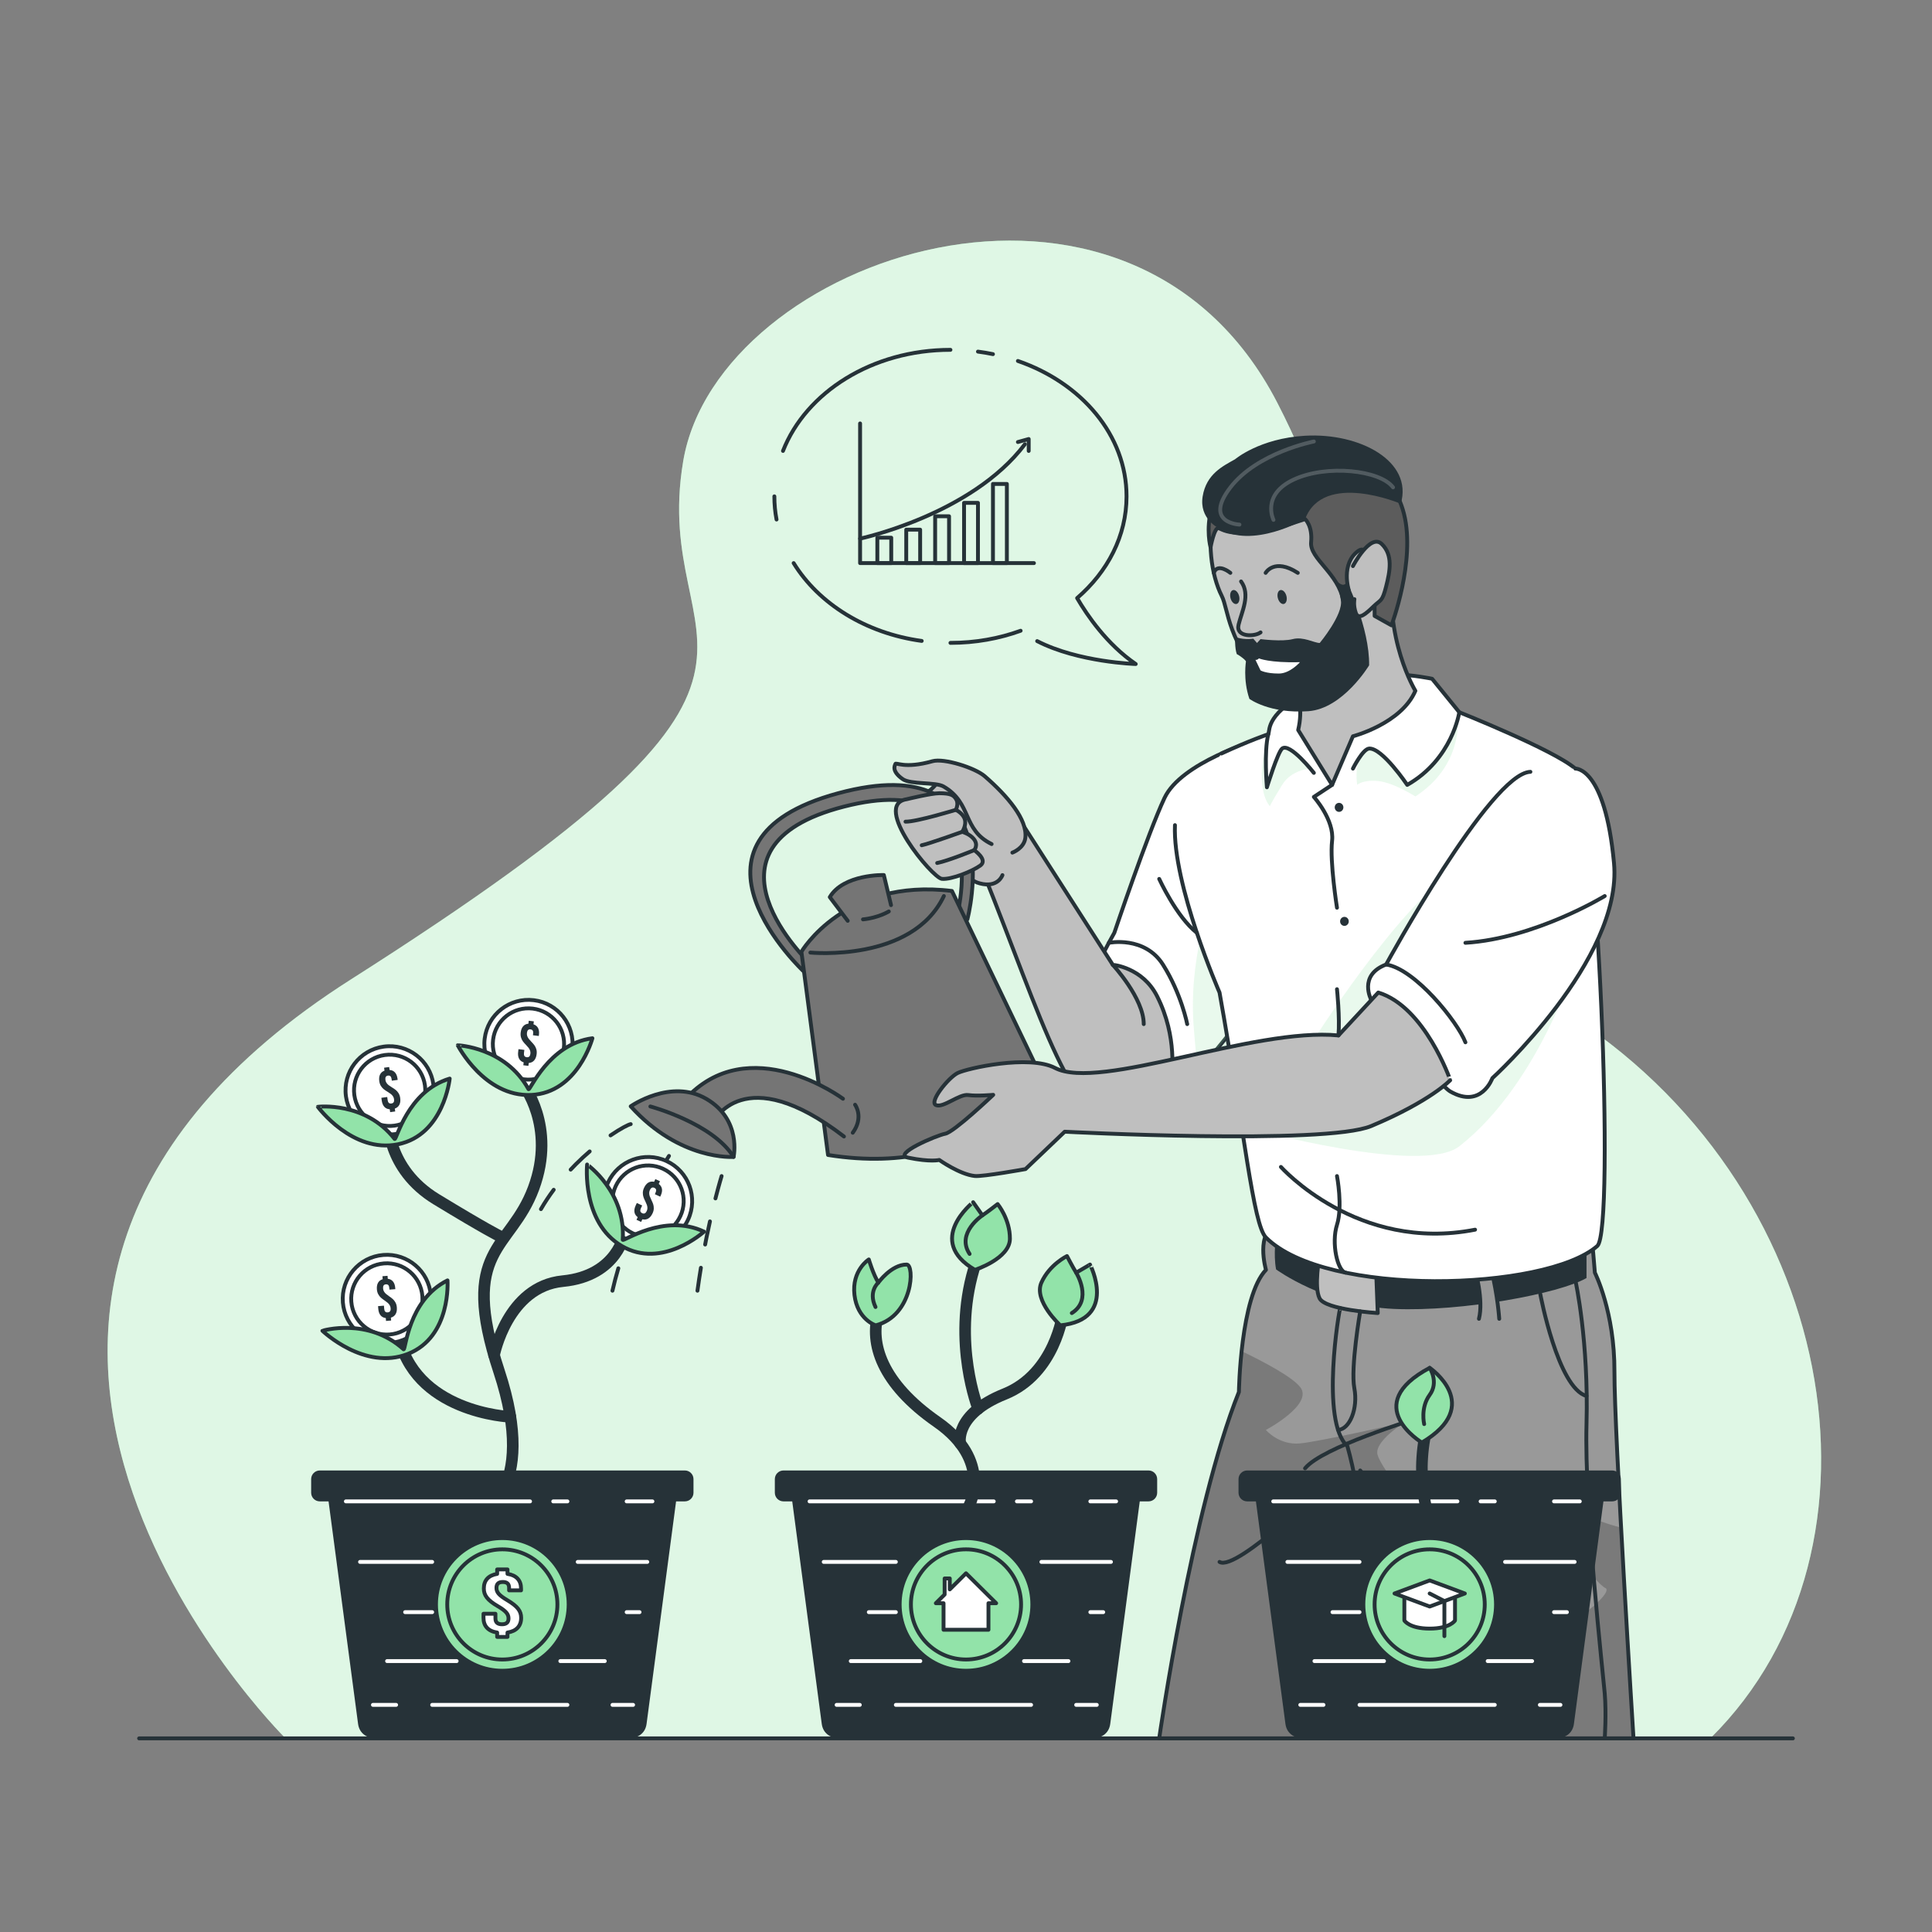 <?xml version="1.0" encoding="utf-8"?>
<!-- Generator: Adobe Illustrator 27.5.0, SVG Export Plug-In . SVG Version: 6.00 Build 0)  -->
<svg version="1.1" xmlns="http://www.w3.org/2000/svg" xmlns:xlink="http://www.w3.org/1999/xlink" x="0px" y="0px"
	 viewBox="0 0 500 500" style="enable-background:new 0 0 500 500;" xml:space="preserve">
<rect x="0" y="0" width="500" height="500" fill="#808080" stroke="none"/>
<g id="Background_Simple_1_">
	<g>
		<path style="fill:#92E3A9;" d="M73.758,449.738c0,0-113.866-112.984,17.065-196.266c130.931-83.281,77.081-81.396,85.994-134.152
			c8.912-52.756,115.448-89.343,153.758-15.073c38.31,74.27,1.552,112.424,73.427,157.012
			c71.875,44.59,88.428,139.245,38.771,188.479H73.758z"/>
		<path style="opacity:0.7;fill:#FFFFFF;" d="M73.758,449.738c0,0-113.866-112.984,17.065-196.266
			c130.931-83.281,77.081-81.396,85.994-134.152c8.912-52.756,115.448-89.343,153.758-15.073
			c38.31,74.27,1.552,112.424,73.427,157.012c71.875,44.59,88.428,139.245,38.771,188.479H73.758z"/>
	</g>
</g>
<g id="Bubble">
	<g>
		<g>
			<polyline style="fill:none;stroke:#263238;stroke-linecap:round;stroke-linejoin:round;stroke-miterlimit:10;" points="
				267.587,145.73 222.589,145.73 222.589,109.587 			"/>
			
				<rect x="227.052" y="139.158" style="fill:none;stroke:#263238;stroke-linecap:round;stroke-linejoin:round;stroke-miterlimit:10;" width="3.601" height="6.573"/>
			
				<rect x="234.533" y="137.078" style="fill:none;stroke:#263238;stroke-linecap:round;stroke-linejoin:round;stroke-miterlimit:10;" width="3.601" height="8.653"/>
			
				<rect x="242.014" y="133.61" style="fill:none;stroke:#263238;stroke-linecap:round;stroke-linejoin:round;stroke-miterlimit:10;" width="3.601" height="12.12"/>
			
				<rect x="249.495" y="130.143" style="fill:none;stroke:#263238;stroke-linecap:round;stroke-linejoin:round;stroke-miterlimit:10;" width="3.601" height="15.588"/>
			
				<rect x="256.977" y="125.242" style="fill:none;stroke:#263238;stroke-linecap:round;stroke-linejoin:round;stroke-miterlimit:10;" width="3.6" height="20.488"/>
			<path style="fill:none;stroke:#263238;stroke-linecap:round;stroke-linejoin:round;stroke-miterlimit:10;" d="M222.589,139.393
				c0,0,28.854-6.148,42.654-24.429"/>
			<polyline style="fill:none;stroke:#263238;stroke-linecap:round;stroke-linejoin:round;stroke-miterlimit:10;" points="
				263.433,114.395 266.229,113.62 266.229,116.7 			"/>
		</g>
		<path style="fill:none;stroke:#263238;stroke-linecap:round;stroke-linejoin:round;stroke-miterlimit:10;" d="M256.978,91.651
			c-1.273-0.263-2.568-0.481-3.882-0.652"/>
		<path style="fill:none;stroke:#263238;stroke-linecap:round;stroke-linejoin:round;stroke-miterlimit:10;" d="M268.417,165.917
			c10.699,5.501,25.506,5.93,25.506,5.93c-7.457-5.108-12.57-12.603-15.166-17.065c7.913-6.82,12.789-16.096,12.789-26.325
			c0-15.797-11.608-29.338-28.115-35.038"/>
		<path style="fill:none;stroke:#263238;stroke-linecap:round;stroke-linejoin:round;stroke-miterlimit:10;" d="M245.975,166.376
			c6.457,0,12.598-1.124,18.164-3.14"/>
		<path style="fill:none;stroke:#263238;stroke-linecap:round;stroke-linejoin:round;stroke-miterlimit:10;" d="M205.394,145.729
			c6.47,10.503,18.658,18.166,33.145,20.144"/>
		<path style="fill:none;stroke:#263238;stroke-linecap:round;stroke-linejoin:round;stroke-miterlimit:10;" d="M200.402,128.457
			c0,2.04,0.193,4.042,0.566,5.995"/>
		<path style="fill:none;stroke:#263238;stroke-linecap:round;stroke-linejoin:round;stroke-miterlimit:10;" d="M245.975,90.538
			c-20.235,0-37.39,10.974-43.338,26.159"/>
	</g>
</g>
<g id="Character">
	<g>
		<path id="XMLID_10_" style="fill:#FFFFFF;stroke:#263238;stroke-linecap:round;stroke-linejoin:round;stroke-miterlimit:10;" d="
			M324.909,191.653c0,0-19.206,5.659-23.536,14.857c-4.329,9.198-12.986,34.899-12.986,34.899s-8.116,14.339-8.116,18.667
			c0,4.328,12.011,20.396,17.422,24.725c5.411,4.328,25.65-24.182,25.65-24.182L324.909,191.653z"/>
		<g>
			<defs>
				<path id="XMLID_14_" d="M411.75,319.525c0.25,0.225,1,9.842,1,9.842s5.133,10.133,5.066,25.633
					c-0.066,15.5,4.934,94.89,4.934,94.89H300c0,0,8.528-59.516,20.627-89.64c0,0,0.377-24.719,7-31.609c0,0-2.873-10.141,3-11.391
					C336.5,316,411.75,319.525,411.75,319.525z"/>
			</defs>
			<use xlink:href="#XMLID_14_"  style="overflow:visible;fill:#999999;"/>
			<clipPath id="XMLID_00000062174590932038856260000000006539293583732112_">
				<use xlink:href="#XMLID_14_"  style="overflow:visible;"/>
			</clipPath>
			<path style="opacity:0.2;clip-path:url(#XMLID_00000062174590932038856260000000006539293583732112_);" d="M422.75,449.89H300
				c0,0,8.53-59.52,20.63-89.64c0,0,0.07-4.7,0.7-10.58c5.65,2.72,13.1,6.64,15.18,9.33c3.49,4.5-8.899,11.07-8.899,11.07
				s3.42,4.04,8.899,3.479c5.49-0.55,27.09-5.479,27.09-5.479s-8.069,4.93-7.09,8.43c0.99,3.5,9.851,14.9,14.67,17.7
				c4.82,2.8-9.8-2.8-9.8-2.8S378,418.26,388,423.63c10,5.37,30.43-11.25,27.5-12.63c-2.93-1.38-14.81-17.55-12.65-20.27
				c1.24-1.57,8.591,2.56,16.69,4.619C420.96,421.49,422.75,449.89,422.75,449.89z"/>
			
				<use xlink:href="#XMLID_14_"  style="overflow:visible;fill:none;stroke:#263238;stroke-linecap:round;stroke-linejoin:round;stroke-miterlimit:10;"/>
		</g>
		<path style="fill:#263238;" d="M330.25,319.887c0,0-0.75,4.666,0,8.64c0,0,12.928,9.474,30.589,10.224
			c17.661,0.75,42.837-4,49.749-8v-9.5L330.25,319.887z"/>
		<path style="fill:#BFBFBF;stroke:#263238;stroke-linecap:round;stroke-linejoin:round;stroke-miterlimit:10;" d="M341.5,325.07
			c0,0-1.5,7.93,0,10.93s15.059,3.82,15.059,3.82l-0.432-11.294L341.5,325.07z"/>
		<path style="fill:#999999;stroke:#263238;stroke-linecap:round;stroke-linejoin:round;stroke-miterlimit:10;" d="M388,341.31
			c0,0-0.373-6.007-2.062-12.783l-4.188,0.114c0,0,2.25,7.729,1,12.669"/>
		<path style="opacity:0.2;fill:#92E3A9;" d="M323.86,237.58l-0.521,23.04c0,0-6.7,9.45-13.43,16.64
			c-0.25-3.029-0.55-6.55-0.91-10.59c-1.67-18.67,4.67-33.67,4.29-34.78L323.86,237.58z"/>
		<path id="XMLID_9_" style="fill:#FFFFFF;stroke:#263238;stroke-linecap:round;stroke-linejoin:round;stroke-miterlimit:10;" d="
			M316.099,195.012c7.244-3.358,12.133-5.004,12.133-5.004c0.519-1.353-0.725-5.414,11.794-11.904
			c12.518-6.489,30.604-2.434,30.604-2.434l7.034,8.657c0,0,24.349,9.697,30.029,14.588c5.682,4.891,10.391,119.445,5.682,123.551
			c-13.414,11.699-70.315,13.292-85.748-2.201c-3.333-3.346-5.583-27.522-12.013-63.399c0,0-12.195-27.964-11.536-43.32"/>
		<path style="opacity:0.2;fill:#92E3A9;" d="M377.258,186.127c0,0,1.344,11.998-10.957,19.998c0,0-5.676-3.625-9.676-4
			s-5.375,1.003-5.375,1.003s-0.836-4.695,1.082-7.787c1.918-3.091,5.674-0.71,11.858,7.787
			C364.19,203.128,374.641,198.004,377.258,186.127z"/>
		<path style="opacity:0.2;fill:#92E3A9;" d="M339.116,198.913c0,0-4.862,0.218-7.302,4.215c-2.439,3.997-3.189,5.497-3.189,5.497
			s-3.914-3.875-1.02-15.875c0,0-0.586,5.801,0.465,10.378c0,0,2.518-9.28,3.744-9.401
			C333.041,193.606,335.482,194.325,339.116,198.913z"/>
		<path style="fill:#BFBFBF;stroke:#263238;stroke-linecap:round;stroke-linejoin:round;stroke-miterlimit:10;" d="M331.814,172.35
			c0,0,6.588,6.295,4.153,16.575l8.775,14.203l5.393-12.58c0,0,12.513-3.246,16.164-11.768c0,0-8.25-13.436-5.782-32.277
			C362.986,127.663,331.814,172.35,331.814,172.35z"/>
		<g>
			<path style="fill:#BFBFBF;stroke:#263238;stroke-linecap:round;stroke-linejoin:round;stroke-miterlimit:10;" d="
				M361.329,155.235c3.875-28.874-4.777-40.397-27.492-38.776c-22.748,1.623-23.073,26.989-17.652,37.77
				c1.819,3.619,1.224,11.544,12.514,24.204c4.329,4.854,15.7,1.198,23.845-6.819"/>
			<path style="fill:none;stroke:#263238;stroke-linecap:round;stroke-linejoin:round;stroke-miterlimit:10;" d="M327.547,148.256
				c0,0,2.232-3.944,8.319,0"/>
			<path style="fill:none;stroke:#263238;stroke-linecap:round;stroke-linejoin:round;stroke-miterlimit:10;" d="M318.416,148.256
				c0,0-3.3-2.727-4.287,0"/>
			<path style="fill:#263238;" d="M332.923,154.22c0.258,0.99-0.03,1.92-0.643,2.08c-0.613,0.159-1.318-0.514-1.575-1.503
				c-0.258-0.99,0.031-1.921,0.643-2.08C331.961,152.558,332.666,153.231,332.923,154.22z"/>
			<path style="fill:#263238;" d="M320.672,154.22c0.257,0.99-0.031,1.92-0.643,2.08c-0.613,0.159-1.318-0.514-1.575-1.503
				c-0.258-0.99,0.03-1.921,0.643-2.08C319.71,152.558,320.415,153.231,320.672,154.22z"/>
			<path style="fill:none;stroke:#263238;stroke-linecap:round;stroke-linejoin:round;stroke-miterlimit:10;" d="M321.185,150.475
				c2.507,3.449,0.184,7.795-0.638,11.16c-0.821,3.364,4.261,3.145,5.681,2.029"/>
			<g>
				<defs>
					<path id="XMLID_12_" d="M349.055,152.694c0,0-2.13-6.751,2.436-10.099c4.565-3.348,4.26,16.808,4.26,16.808l4.362,2.435
						c0,0,6.29-16.638,3.247-28.813c-3.044-12.174-15.349-20.816-32.386-16.217c-22.817,6.16-17.682,24.841-17.682,24.841
						s0.965-5.276,2.081-4.971c1.115,0.304,4.694,3.753,22.384-2.334c0,0,1.964,1.725,1.558,5.985
						c-0.405,4.261,7.134,8.07,8.319,15.184L349.055,152.694z"/>
				</defs>
				<use xlink:href="#XMLID_12_"  style="overflow:visible;fill:#999999;"/>
				<clipPath id="XMLID_00000173877860722492244390000011095464311205528757_">
					<use xlink:href="#XMLID_12_"  style="overflow:visible;"/>
				</clipPath>
				<path id="XMLID_13_" style="opacity:0.4;clip-path:url(#XMLID_00000173877860722492244390000011095464311205528757_);" d="
					M349.055,152.694c0,0-2.13-6.751,2.436-10.099c4.565-3.348,4.26,16.808,4.26,16.808l4.362,2.435c0,0,6.29-16.638,3.247-28.813
					c-3.044-12.174-15.349-20.816-32.386-16.217c-22.817,6.16-17.682,24.841-17.682,24.841s0.965-5.276,2.081-4.971
					c1.115,0.304,4.694,3.753,22.384-2.334c0,0,1.964,1.725,1.558,5.985c-0.405,4.261,7.134,8.07,8.319,15.184L349.055,152.694z"/>
				
					<use xlink:href="#XMLID_12_"  style="overflow:visible;fill:none;stroke:#263238;stroke-linecap:round;stroke-linejoin:round;stroke-miterlimit:10;"/>
			</g>
			<path style="fill:#263238;" d="M319.641,164.812c0,0,1.971,0.88,4.711,0.475l0.964,1.116l0.912-1.001c0,0,5.58,0.723,8.319,0
				c2.739-0.724,5.58,1.001,7,1.001c0,0,6.087-7.305,5.478-11.058c-0.608-3.754-1.014-4.87-1.014-4.87s1.148,1.048,1.758,0.846
				c0.773-0.258,0.778-0.846,0.778-0.846s5.916,11.972,5.782,21.711c0,0-6.763,11.236-15.725,11.87
				c-10.044,0.709-15.263-3.196-15.263-3.196c-1.719-5.05-0.869-9.79-0.869-9.79c-1.282-1.27-2.384-1.775-2.384-1.775
				C319.523,167.773,319.641,164.812,319.641,164.812z"/>
			<path style="fill:#263238;" d="M315.373,136.678c0,0-5.073-2.401-4.126-8.218c0.947-5.816,5.27-7.845,8.384-9.604
				c0,0,6.336-5.414,18.126-6.087c14.206-0.812,28.004,6.628,24.767,17.6c0,0-20.044-8.533-24.767,3.975
				C337.757,134.344,323.962,142.325,315.373,136.678z"/>
			<path style="fill:#BFBFBF;stroke:#263238;stroke-linecap:round;stroke-linejoin:round;stroke-miterlimit:10;" d="
				M350.137,146.502c0,0,4.465-8.574,7.44-5.733c2.976,2.841,2.163,7.035,1.15,11.025c-1.015,3.991-1.354,3.314-3.247,5.141
				c-1.893,1.826-3.896,3.67-4.598,1.69c-0.703-1.981-0.358-3.565-0.358-3.565"/>
			<path style="fill:#FFFFFF;" d="M336.423,171.376c-7.963,0.2-10.626-0.992-10.626-0.992c-0.38,0.507-0.888,0.38-0.888,0.38
				l1.318,2.739c0,0,1.319,0.812,4.746,0.812C333.861,174.316,336.423,171.376,336.423,171.376z"/>
			<path style="opacity:0.2;fill:none;stroke:#FFFFFF;stroke-linecap:round;stroke-linejoin:round;stroke-miterlimit:10;" d="
				M329.576,134.547c0,0-3.247-6.493,5.275-10.449c8.521-3.957,22.319-2.435,25.667,2.029"/>
			<path style="opacity:0.2;fill:none;stroke:#FFFFFF;stroke-linecap:round;stroke-linejoin:round;stroke-miterlimit:10;" d="
				M320.767,135.765c0,0-9.361-0.406-2.406-9.537c6.955-9.131,21.665-11.971,21.665-11.971"/>
		</g>
		<path style="fill:none;stroke:#263238;stroke-linecap:round;stroke-linejoin:round;stroke-miterlimit:10;" d="M377.664,184.326
			c0,0-1.787,12.174-13.474,18.802c0,0-6.46-9.621-9.858-9.401c-1.664,0.107-4.195,5.187-4.195,5.187"/>
		<path style="fill:none;stroke:#263238;stroke-linecap:round;stroke-linejoin:round;stroke-miterlimit:10;" d="M328.231,190.007
			c-1.157,4.599-0.356,13.743-0.356,13.743s2.815-9.124,3.939-10.023c2.02-1.615,8.211,6.29,8.211,6.29"/>
		<path style="fill:none;stroke:#263238;stroke-linecap:round;stroke-linejoin:round;stroke-miterlimit:10;" d="M344.743,203.128
			l-4.718,3.111c0,0,5.345,5.952,4.718,11.363c-0.626,5.41,1.268,17.314,1.268,17.314"/>
		<path style="fill:#BFBFBF;stroke:#263238;stroke-linecap:round;stroke-linejoin:round;stroke-miterlimit:10;" d="M299.453,257.809
			c5.411,10.695,3.713,20.613,3.713,20.613s-6.977,9.693-12.366,11.148c-13.06,3.523-20.927-25.508-36.623-64.488
			c-1.007-2.501,7.917-15.714,7.917-15.714l25.888,40.315C287.981,249.684,295.663,250.317,299.453,257.809z"/>
		<g>
			<path style="fill:#BFBFBF;stroke:#263238;stroke-linecap:round;stroke-linejoin:round;stroke-miterlimit:10;" d="
				M261.003,212.297l-6.657-8.951c0,0-10.015-5.738-11.105-2.304c-1.633,5.142-9.83,6.654-9.83,6.654
				c0.724,2.631,8.732,14.35,13.271,16.975c4.536,2.626,4.96,3.432,6.874,3.944c4.75,1.271,5.876-2.134,5.876-2.134"/>
			<path style="fill:#757575;stroke:#263238;stroke-linecap:round;stroke-linejoin:round;stroke-miterlimit:10;" d="
				M208.081,251.488c0,0-36.533-33.941,8.838-46.201c45.372-12.261,33.436,32.645,33.436,32.645l-3.032,0.519
				c0,0,11.883-40.176-28.906-29.703c-40.789,10.473-8.692,40.693-8.692,40.693L208.081,251.488z"/>
			<path style="fill:#BFBFBF;stroke:#263238;stroke-linecap:round;stroke-linejoin:round;stroke-miterlimit:10;" d="M256.629,218.44
				c-7.665-3.738-4.997-10.59-12.463-14.907c-2.009-1.163-8.481-0.458-10.535-1.892c-3.081-2.15-1.97-3.632-1.926-3.889
				c0.102-0.595,2.266,1.329,9.627-0.752c2.942-0.831,10.98,1.691,13.514,3.889c5.922,5.14,11.071,11.202,10.514,15.942
				c-0.32,2.731-3.357,3.826-3.357,3.826"/>
			<g>
				<path style="fill:#BFBFBF;stroke:#263238;stroke-linecap:round;stroke-linejoin:round;stroke-miterlimit:10;" d="
					M234.626,206.843c0,0,6.433-1.574,8.486-1.556c2.815,0.024,3.711,0.427,4.379,1.627c0.671,1.199-0.124,2.674-0.124,2.674
					s1.805,0.837,2.309,2.39c0.505,1.553-0.643,3.296-0.643,3.296s1.865,0.521,2.924,1.779c1.369,1.627,0.159,2.966,0.159,2.966
					s3.623,2.482,1.611,3.96c-2.013,1.477-7.501,3.708-9.969,3.467C241.292,227.204,225.559,208.233,234.626,206.843z"/>
				<path style="fill:none;stroke:#263238;stroke-linecap:round;stroke-linejoin:round;stroke-miterlimit:10;" d="M247.367,209.587
					c0,0-10.216,3.13-13.021,3.06"/>
				<path style="fill:none;stroke:#263238;stroke-linecap:round;stroke-linejoin:round;stroke-miterlimit:10;" d="M249.033,215.273
					c0,0-8.7,3.127-10.493,3.478"/>
				<path style="fill:none;stroke:#263238;stroke-linecap:round;stroke-linejoin:round;stroke-miterlimit:10;" d="M252.116,220.019
					c0,0-6.684,2.754-9.574,3.325"/>
			</g>
			<g>
				<path style="fill:#757575;stroke:#263238;stroke-linecap:round;stroke-linejoin:round;stroke-miterlimit:10;" d="
					M207.404,246.321c0,0,11.193-19.165,38.955-15.736l22.848,47.562c0,0-14.337,27.207-54.911,20.76L207.404,246.321z"/>
				<path style="fill:#757575;stroke:#263238;stroke-linecap:round;stroke-linejoin:round;stroke-miterlimit:10;" d="
					M218.164,284.352c0,0-24.449-18.139-41.01,0.338l7.512,5.633c0,0,7.713-16.215,33.751,3.801"/>
				<path style="fill:#757575;stroke:#263238;stroke-linecap:round;stroke-linejoin:round;stroke-miterlimit:10;" d="
					M209.726,246.523c0,0,26.372,2.601,34.545-14.629"/>
				<path style="fill:#757575;stroke:#263238;stroke-linecap:round;stroke-linejoin:round;stroke-miterlimit:10;" d="
					M163.227,286.315c0,0,10.381-7.293,19.579-1.926c9.194,5.371,7.044,15.018,7.044,15.018S176.017,300.471,163.227,286.315z"/>
				<path style="fill:none;stroke:#263238;stroke-linecap:round;stroke-linejoin:round;stroke-miterlimit:10;" d="M168.313,286.35
					c0,0,16.132,4.311,21.537,13.057"/>
				<path style="fill:#757575;stroke:#263238;stroke-linecap:round;stroke-linejoin:round;stroke-miterlimit:10;" d="
					M230.597,234.247l-1.862-7.789c0,0-10.416-0.277-13.986,5.712l4.639,6.137"/>
				<path style="fill:none;stroke:#263238;stroke-linecap:round;stroke-linejoin:round;stroke-miterlimit:10;" d="M230.023,235.883
					c0,0-2.724,1.67-6.681,2.049"/>
				<path style="fill:none;stroke:#263238;stroke-linecap:round;stroke-linejoin:round;stroke-miterlimit:10;" d="M221.291,285.904
					c0,0,2.353,3.188-0.598,7.246"/>
			</g>
		</g>
		<path style="opacity:0.2;fill:#92E3A9;" d="M408.667,246.663c0,0-9.667,33.337-31.003,50.003
			c-9.748,7.614-54.321-4.666-54.321-4.666l2.885-17.277l14.606-6.926c0,0,25.834-40.443,39.834-44.454
			C394.667,219.333,408.667,246.663,408.667,246.663z"/>
		<path id="XMLID_11_" style="fill:#FFFFFF;stroke:#263238;stroke-linecap:round;stroke-linejoin:round;stroke-miterlimit:10;" d="
			M396.068,199.749c-10.291,0.294-37.342,49.866-37.342,49.866c-7.329,2.777-3.832,9.192-3.832,9.192s17.183,21.807,20.438,23.668
			c8.041,4.598,10.893-3.451,10.893-3.451s33.815-30.693,31.476-55.68c-2.339-24.987-10.007-24.43-10.007-24.43"/>
		<path style="fill:#BFBFBF;stroke:#263238;stroke-linecap:round;stroke-linejoin:round;stroke-miterlimit:10;" d="M356.694,256.865
			l-10.303,11.105c-21.89-2.131-61.804,14.447-73.342,8.418c-6.714-3.506-22.819,0.103-25.22,1.313
			c-2.401,1.207-7.472,7.49-5.594,8.297c1.877,0.807,6.044-2.941,8.347-2.601c2.304,0.338,6.464-0.055,6.464-0.055
			s-10.148,9.65-12.418,10.066c-2.27,0.416-13.795,5.334-9.623,6.191c5.852,1.203,8.08,0.598,8.08,0.598s5.279,3.754,9.21,4.154
			c2.04,0.209,13.104-1.791,13.104-1.791l10.145-9.674c0,0,67.474,3.514,79.35-1.477c15.479-6.502,20.438-11.869,20.438-11.869
			S368.783,260.539,356.694,256.865z"/>
		<path style="fill:none;stroke:#263238;stroke-linecap:round;stroke-linejoin:round;stroke-miterlimit:10;" d="M346.861,338.513
			c-0.234-0.055-5.219,29.487,1.835,35.737c0,0,4.085,14.111,3.319,23.806c-0.766,9.694,4.543,29.444,4.543,29.444l3.544,22.39"/>
		<path style="fill:none;stroke:#263238;stroke-linecap:round;stroke-linejoin:round;stroke-miterlimit:10;" d="M352.016,339.381
			c0,0-2.516,14.619-1.516,19.869s-1.174,10.637-4.212,10.818"/>
		<path style="fill:none;stroke:#263238;stroke-linecap:round;stroke-linejoin:round;stroke-miterlimit:10;" d="M398.627,334.918
			c0,0,4.548,24.35,11.961,26.358"/>
		<path style="fill:none;stroke:#263238;stroke-linecap:round;stroke-linejoin:round;stroke-miterlimit:10;" d="M407.75,331.563
			c0,0,3.426,15.543,2.838,36.99C410,390,414.853,433,415.302,438.25c0.448,5.25,0,11.64,0,11.64"/>
		<path style="fill:none;stroke:#263238;stroke-linecap:round;stroke-linejoin:round;stroke-miterlimit:10;" d="M367.67,366.667
			c-1.92,0.833-25.42,7.833-29.92,13.333"/>
		<path style="fill:none;stroke:#263238;stroke-linecap:round;stroke-linejoin:round;stroke-miterlimit:10;" d="M352.016,380.557
			c0,0,16.238,19.693,24.111,21.693"/>
		<path style="fill:none;stroke:#263238;stroke-linecap:round;stroke-linejoin:round;stroke-miterlimit:10;" d="M344.934,382.5
			c0,0-24.955,24.445-29.319,21.723"/>
		<path style="fill:none;stroke:#263238;stroke-linecap:round;stroke-linejoin:round;stroke-miterlimit:10;" d="M352.71,411
			c0,0-6.884,27.195-6.422,30.223c0.462,3.027-2.341,8.667-2.341,8.667"/>
		<path style="fill:none;stroke:#263238;stroke-linecap:round;stroke-linejoin:round;stroke-miterlimit:10;" d="M346.012,304.367
			c0,0,1.512,7.846,0,12.614c-1.512,4.769,0.143,11.975,2.212,12.376"/>
		<path style="fill:none;stroke:#263238;stroke-linecap:round;stroke-linejoin:round;stroke-miterlimit:10;" d="M287.981,249.684
			c0,0,8.019,8.635,8.019,15.351"/>
		<g>
			<g>
				<path style="fill:none;stroke:#263238;stroke-linecap:round;stroke-linejoin:round;" d="M186.75,304.367
					c0,0-0.658,2.132-1.591,5.782"/>
				<path style="fill:none;stroke:#263238;stroke-linecap:round;stroke-linejoin:round;stroke-dasharray:6.114,6.114;" d="
					M183.734,316.095c-0.598,2.665-1.226,5.694-1.82,8.988"/>
				<path style="fill:none;stroke:#263238;stroke-linecap:round;stroke-linejoin:round;" d="M181.392,328.098
					c-0.316,1.912-0.617,3.896-0.892,5.938"/>
			</g>
		</g>
		<g>
			<g>
				<path style="fill:none;stroke:#263238;stroke-linecap:round;stroke-linejoin:round;" d="M173.131,299.155
					c0,0-1.229,1.913-3.013,5.184"/>
				<path style="fill:none;stroke:#263238;stroke-linecap:round;stroke-linejoin:round;stroke-dasharray:8.659,8.659;" d="
					M166.219,312.069c-1.643,3.533-3.358,7.618-4.871,12.03"/>
				<path style="fill:none;stroke:#263238;stroke-linecap:round;stroke-linejoin:round;" d="M160.025,328.231
					c-0.564,1.896-1.078,3.836-1.525,5.804"/>
			</g>
		</g>
		<g>
			<g>
				<path style="fill:none;stroke:#263238;stroke-linecap:round;stroke-linejoin:round;" d="M163.227,290.921
					c-0.591,0.112-2.563,1.105-5.221,2.917"/>
				<path style="fill:none;stroke:#263238;stroke-linecap:round;stroke-linejoin:round;stroke-dasharray:6.815,6.815;" d="
					M152.609,297.987c-2.345,2.013-4.832,4.436-7.195,7.247"/>
				<path style="fill:none;stroke:#263238;stroke-linecap:round;stroke-linejoin:round;" d="M143.294,307.914
					c-1.167,1.569-2.279,3.24-3.301,5.009"/>
			</g>
		</g>
		<path id="XMLID_15_" style="fill:none;stroke:#263238;stroke-linecap:round;stroke-linejoin:round;stroke-miterlimit:10;" d="
			M358.727,249.614c7.523,1.136,18.523,14.886,20.523,20.136"/>
		<path style="fill:none;stroke:#263238;stroke-linecap:round;stroke-linejoin:round;stroke-miterlimit:10;" d="M415.302,231.895
			c0,0-18.051,10.994-36.052,12.105"/>
		<path style="fill:none;stroke:#263238;stroke-linecap:round;stroke-linejoin:round;stroke-miterlimit:10;" d="M286.967,244
			c0,0,9.283-1.883,14.033,5.684c4.75,7.566,6.25,15.351,6.25,15.351"/>
		<path style="fill:none;stroke:#263238;stroke-linecap:round;stroke-linejoin:round;stroke-miterlimit:10;" d="M300,227.464
			c0,0,4.494,9.841,9.747,13.938"/>
		<path style="fill:none;stroke:#263238;stroke-linecap:round;stroke-linejoin:round;stroke-miterlimit:10;" d="M346.012,256.004
			c0,0,0.772,7.438,0.38,11.967"/>
		<path style="fill:none;stroke:#263238;stroke-linecap:round;stroke-linejoin:round;stroke-miterlimit:10;" d="M331.5,302
			c0,0,19.75,22.228,50.25,16.239"/>
		<path style="fill:#263238;" d="M347.667,208.947c0,0.645-0.501,1.168-1.121,1.168c-0.619,0-1.12-0.523-1.12-1.168
			c0-0.645,0.501-1.169,1.12-1.169C347.166,207.778,347.667,208.301,347.667,208.947z"/>
		<path style="fill:#263238;" d="M349.058,238.451c0,0.645-0.501,1.168-1.121,1.168c-0.619,0-1.12-0.523-1.12-1.168
			c0-0.645,0.501-1.169,1.12-1.169C348.557,237.282,349.058,237.805,349.058,238.451z"/>
	</g>
	
		<line style="fill:none;stroke:#263238;stroke-linecap:round;stroke-linejoin:round;stroke-miterlimit:10;" x1="36" y1="449.89" x2="464" y2="449.89"/>
</g>
<g id="Plant">
	<g>
		<g>
			<path style="fill:none;stroke:#263238;stroke-width:3;stroke-linecap:round;stroke-linejoin:round;stroke-miterlimit:10;" d="
				M123.521,392.454c0,0,16.145-5.672,5.625-37.581c-10.52-31.909,2.946-31.211,8.94-47.35c5.995-16.139-2.857-27.07-2.857-27.07"/>
			<g>
				<path style="fill:#263238;" d="M131.5,384.556h-3h-44c0,0,6.336,47.762,8.169,61.584c0.333,2.511,2.331,3.75,4.748,3.75
					c5.698,0,23.872,0,31.083,0c1.858,0,3,0,3,0c7.212,0,25.386,0,31.084,0c2.417,0,4.414-1.239,4.747-3.75
					c1.834-13.822,8.169-61.584,8.169-61.584H131.5z"/>
				<path style="fill:#263238;" d="M179.474,386.321c0,1.233-1.001,2.234-2.235,2.234H82.762c-1.234,0-2.235-1.001-2.235-2.234
					v-3.53c0-1.233,1.001-2.234,2.235-2.234h94.477c1.234,0,2.235,1.001,2.235,2.234V386.321z"/>
				
					<line style="fill:none;stroke:#FFFFFF;stroke-linecap:round;stroke-linejoin:round;stroke-miterlimit:10;" x1="89.514" y1="388.556" x2="137.18" y2="388.556"/>
				
					<line style="fill:none;stroke:#FFFFFF;stroke-linecap:round;stroke-linejoin:round;stroke-miterlimit:10;" x1="143.18" y1="388.556" x2="146.847" y2="388.556"/>
				
					<line style="fill:none;stroke:#FFFFFF;stroke-linecap:round;stroke-linejoin:round;stroke-miterlimit:10;" x1="168.847" y1="388.556" x2="162.18" y2="388.556"/>
				
					<line style="fill:none;stroke:#FFFFFF;stroke-linecap:round;stroke-linejoin:round;stroke-miterlimit:10;" x1="93.18" y1="404.223" x2="111.847" y2="404.223"/>
				
					<line style="fill:none;stroke:#FFFFFF;stroke-linecap:round;stroke-linejoin:round;stroke-miterlimit:10;" x1="122.514" y1="404.223" x2="127.514" y2="404.223"/>
				
					<line style="fill:none;stroke:#FFFFFF;stroke-linecap:round;stroke-linejoin:round;stroke-miterlimit:10;" x1="167.514" y1="404.223" x2="149.514" y2="404.223"/>
				
					<line style="fill:none;stroke:#FFFFFF;stroke-linecap:round;stroke-linejoin:round;stroke-miterlimit:10;" x1="165.513" y1="417.223" x2="162.18" y2="417.223"/>
				
					<line style="fill:none;stroke:#FFFFFF;stroke-linecap:round;stroke-linejoin:round;stroke-miterlimit:10;" x1="111.847" y1="417.223" x2="104.847" y2="417.223"/>
				
					<line style="fill:none;stroke:#FFFFFF;stroke-linecap:round;stroke-linejoin:round;stroke-miterlimit:10;" x1="145.013" y1="429.89" x2="156.514" y2="429.89"/>
				
					<line style="fill:none;stroke:#FFFFFF;stroke-linecap:round;stroke-linejoin:round;stroke-miterlimit:10;" x1="118.18" y1="429.89" x2="100.18" y2="429.89"/>
				
					<line style="fill:none;stroke:#FFFFFF;stroke-linecap:round;stroke-linejoin:round;stroke-miterlimit:10;" x1="96.514" y1="441.223" x2="102.513" y2="441.223"/>
				
					<line style="fill:none;stroke:#FFFFFF;stroke-linecap:round;stroke-linejoin:round;stroke-miterlimit:10;" x1="111.847" y1="441.223" x2="146.847" y2="441.223"/>
				
					<line style="fill:none;stroke:#FFFFFF;stroke-linecap:round;stroke-linejoin:round;stroke-miterlimit:10;" x1="163.847" y1="441.223" x2="158.514" y2="441.223"/>
			</g>
			<g>
				<path style="fill:#92E3A9;stroke:#263238;stroke-linecap:round;stroke-linejoin:round;stroke-miterlimit:10;" d="
					M147.167,415.224c0,9.479-7.686,17.166-17.167,17.166c-9.48,0-17.167-7.686-17.167-17.166c0-9.481,7.687-17.168,17.167-17.168
					C139.481,398.056,147.167,405.742,147.167,415.224z"/>
				<g>
					<path style="fill:#FFFFFF;stroke:#263238;stroke-linecap:round;stroke-linejoin:round;stroke-miterlimit:10;" d="
						M128.663,407.322v-1.149h2.675v1.149c2.317,0.354,3.506,1.679,3.506,3.778v0.486h-3.09v-0.642c0-1.105-0.595-1.524-1.635-1.524
						c-1.04,0-1.634,0.42-1.634,1.524c0,1.105,0.594,1.878,2.793,3.182c2.675,1.591,3.596,2.807,3.596,4.574
						c0,2.099-1.219,3.446-3.536,3.8v1.127h-2.675v-1.127c-2.348-0.354-3.536-1.701-3.536-3.8v-1.061h3.09v1.215
						c0,1.104,0.654,1.503,1.694,1.503c1.041,0,1.694-0.398,1.694-1.503s-0.595-1.9-2.793-3.182
						c-2.675-1.568-3.597-2.806-3.597-4.573C125.216,409.023,126.375,407.698,128.663,407.322z"/>
				</g>
				<path style="fill:none;stroke:#263238;stroke-linecap:round;stroke-linejoin:round;stroke-miterlimit:10;" d="M144.254,415.223
					c0,7.871-6.382,14.253-14.253,14.253c-7.872,0-14.254-6.382-14.254-14.253c0-7.873,6.382-14.254,14.254-14.254
					C137.872,400.969,144.254,407.35,144.254,415.223z"/>
			</g>
			<path style="fill:none;stroke:#263238;stroke-width:3;stroke-linecap:round;stroke-linejoin:round;stroke-miterlimit:10;" d="
				M127.859,350.723c0,0,3.429-17.774,17.793-19.163c14.363-1.389,16.048-12.642,16.048-12.642"/>
			<path style="fill:none;stroke:#263238;stroke-width:3;stroke-linecap:round;stroke-linejoin:round;stroke-miterlimit:10;" d="
				M129.324,319.908c0,0-3.497-1.676-16.434-9.555c-12.936-7.879-12.443-20.444-12.443-20.444"/>
			<path style="fill:none;stroke:#263238;stroke-width:3;stroke-linecap:round;stroke-linejoin:round;stroke-miterlimit:10;" d="
				M132.094,366.67c0,0-25.333-0.991-29.092-21.777"/>
			<g>
				<g>
					<defs>
						<path id="XMLID_4_" d="M148.101,271.567c-0.766,6.258-6.459,10.712-12.718,9.948c-6.26-0.766-10.713-6.46-9.948-12.718
							c0.766-6.26,6.459-10.714,12.718-9.948C144.411,259.614,148.865,265.309,148.101,271.567z"/>
					</defs>
					<use xlink:href="#XMLID_4_"  style="overflow:visible;fill:#FFFFFF;"/>
					<clipPath id="XMLID_00000091711226862191478490000010037501804822540474_">
						<use xlink:href="#XMLID_4_"  style="overflow:visible;"/>
					</clipPath>
					
						<use xlink:href="#XMLID_4_"  style="overflow:visible;fill:none;stroke:#263238;stroke-linecap:round;stroke-linejoin:round;stroke-miterlimit:10;"/>
				</g>
				<path style="fill:none;stroke:#263238;stroke-linecap:round;stroke-linejoin:round;stroke-miterlimit:10;" d="M145.923,271.301
					c-0.617,5.057-5.218,8.656-10.273,8.037c-5.058-0.617-8.656-5.218-8.038-10.275c0.618-5.057,5.218-8.655,10.275-8.037
					C142.943,261.643,146.541,266.244,145.923,271.301z"/>
				<g>
					<path style="fill:#263238;" d="M135.388,265.597c0.339-0.388,0.792-0.611,1.362-0.67l0.093-0.759l1.313,0.16l-0.093,0.76
						c0.549,0.186,0.944,0.507,1.184,0.966c0.24,0.459,0.318,1.037,0.232,1.737l-0.04,0.321l-1.517-0.186l0.052-0.423
						c0.043-0.35,0.006-0.613-0.11-0.791c-0.117-0.177-0.306-0.28-0.569-0.313c-0.262-0.032-0.472,0.023-0.627,0.167
						c-0.156,0.143-0.255,0.391-0.298,0.74c-0.037,0.302-0.009,0.579,0.084,0.832c0.092,0.253,0.215,0.48,0.368,0.682
						c0.153,0.201,0.374,0.452,0.663,0.754c0.342,0.349,0.615,0.661,0.818,0.936c0.203,0.277,0.365,0.607,0.485,0.992
						c0.121,0.385,0.151,0.82,0.092,1.307c-0.085,0.7-0.302,1.246-0.651,1.637c-0.349,0.392-0.813,0.612-1.391,0.659l-0.091,0.744
						l-1.313-0.16l0.091-0.744c-0.56-0.186-0.958-0.512-1.198-0.976c-0.24-0.463-0.317-1.045-0.231-1.745l0.085-0.7l1.517,0.186
						l-0.098,0.802c-0.081,0.662,0.155,1.026,0.71,1.094c0.554,0.068,0.872-0.229,0.953-0.891c0.037-0.301,0.009-0.578-0.084-0.831
						c-0.093-0.253-0.215-0.48-0.369-0.682c-0.153-0.201-0.374-0.453-0.663-0.755c-0.342-0.348-0.615-0.659-0.818-0.937
						c-0.204-0.275-0.365-0.606-0.486-0.991c-0.121-0.385-0.151-0.82-0.092-1.307C134.837,266.523,135.049,265.984,135.388,265.597z
						"/>
				</g>
			</g>
			<g>
				<g>
					<defs>
						<path id="XMLID_7_" d="M112.155,280.637c0.851,6.246-3.523,12.002-9.771,12.854c-6.248,0.851-12.003-3.524-12.854-9.771
							c-0.852-6.248,3.523-12.003,9.772-12.855C105.55,270.014,111.304,274.389,112.155,280.637z"/>
					</defs>
					<use xlink:href="#XMLID_7_"  style="overflow:visible;fill:#FFFFFF;"/>
					<clipPath id="XMLID_00000005264909135678198760000000834154866450385038_">
						<use xlink:href="#XMLID_7_"  style="overflow:visible;"/>
					</clipPath>
					
						<use xlink:href="#XMLID_7_"  style="overflow:visible;fill:none;stroke:#263238;stroke-linecap:round;stroke-linejoin:round;stroke-miterlimit:10;"/>
				</g>
				<path style="fill:none;stroke:#263238;stroke-linecap:round;stroke-linejoin:round;stroke-miterlimit:10;" d="M109.981,280.933
					c0.688,5.048-2.846,9.697-7.894,10.385c-5.049,0.688-9.697-2.848-10.385-7.896c-0.688-5.048,2.846-9.697,7.895-10.385
					C104.646,272.35,109.294,275.884,109.981,280.933z"/>
				<g>
					<path style="fill:#263238;" d="M98.36,278.074c0.229-0.461,0.611-0.792,1.147-0.994l-0.104-0.757l1.311-0.179l0.103,0.758
						c0.579,0.04,1.043,0.251,1.392,0.633c0.349,0.383,0.571,0.923,0.666,1.622l0.044,0.32l-1.515,0.206l-0.058-0.422
						c-0.048-0.35-0.15-0.595-0.308-0.736c-0.157-0.142-0.368-0.194-0.63-0.159c-0.262,0.036-0.45,0.143-0.563,0.321
						c-0.115,0.179-0.148,0.443-0.101,0.793c0.041,0.301,0.139,0.561,0.293,0.782c0.153,0.222,0.33,0.41,0.529,0.566
						c0.198,0.155,0.477,0.342,0.832,0.56c0.42,0.249,0.763,0.483,1.029,0.698c0.267,0.216,0.507,0.494,0.722,0.836
						c0.215,0.341,0.355,0.754,0.421,1.239c0.096,0.699,0.024,1.282-0.213,1.749c-0.238,0.468-0.631,0.799-1.178,0.991l0.101,0.743
						l-1.31,0.178l-0.102-0.742c-0.588-0.038-1.057-0.251-1.406-0.639c-0.35-0.388-0.572-0.931-0.667-1.629l-0.096-0.699
						l1.515-0.207l0.109,0.801c0.09,0.661,0.411,0.953,0.964,0.878c0.554-0.076,0.785-0.443,0.695-1.104
						c-0.041-0.301-0.139-0.561-0.292-0.783c-0.154-0.221-0.33-0.409-0.529-0.565c-0.199-0.155-0.478-0.343-0.833-0.562
						c-0.419-0.248-0.763-0.481-1.029-0.697c-0.267-0.216-0.507-0.494-0.722-0.836c-0.215-0.341-0.355-0.754-0.421-1.24
						C98.064,279.111,98.132,278.536,98.36,278.074z"/>
				</g>
			</g>
			<g>
				<g>
					<defs>
						<path id="XMLID_8_" d="M111.495,335.256c0.502,6.284-4.187,11.787-10.472,12.289c-6.286,0.502-11.788-4.186-12.289-10.472
							c-0.502-6.285,4.186-11.788,10.472-12.29C105.491,324.281,110.994,328.97,111.495,335.256z"/>
					</defs>
					<use xlink:href="#XMLID_8_"  style="overflow:visible;fill:#FFFFFF;"/>
					<clipPath id="XMLID_00000087370057245984590970000004210276132149631887_">
						<use xlink:href="#XMLID_8_"  style="overflow:visible;"/>
					</clipPath>
					
						<use xlink:href="#XMLID_8_"  style="overflow:visible;fill:none;stroke:#263238;stroke-linecap:round;stroke-linejoin:round;stroke-miterlimit:10;"/>
				</g>
				<path style="fill:none;stroke:#263238;stroke-linecap:round;stroke-linejoin:round;stroke-miterlimit:10;" d="M109.31,335.431
					c0.405,5.078-3.382,9.522-8.46,9.929c-5.079,0.406-9.524-3.383-9.93-8.461c-0.405-5.079,3.382-9.523,8.461-9.93
					C104.459,326.563,108.904,330.352,109.31,335.431z"/>
				<g>
					<path style="fill:#263238;" d="M97.838,331.977c0.254-0.448,0.653-0.758,1.2-0.929l-0.061-0.762l1.318-0.105l0.061,0.762
						c0.575,0.071,1.026,0.308,1.354,0.71c0.327,0.401,0.519,0.953,0.575,1.656l0.025,0.322l-1.523,0.122l-0.034-0.425
						c-0.028-0.352-0.116-0.603-0.266-0.753c-0.15-0.15-0.357-0.215-0.62-0.193c-0.264,0.021-0.458,0.117-0.581,0.289
						c-0.124,0.172-0.172,0.435-0.145,0.785c0.024,0.303,0.107,0.569,0.249,0.799c0.141,0.229,0.307,0.428,0.496,0.594
						c0.19,0.167,0.457,0.369,0.801,0.607c0.405,0.272,0.734,0.523,0.989,0.753c0.253,0.231,0.479,0.522,0.674,0.875
						c0.194,0.353,0.312,0.773,0.351,1.262c0.057,0.703-0.047,1.281-0.311,1.734c-0.264,0.454-0.674,0.762-1.23,0.924l0.06,0.747
						l-1.318,0.105l-0.06-0.747c-0.586-0.071-1.042-0.31-1.369-0.716c-0.327-0.406-0.519-0.961-0.575-1.664l-0.056-0.703
						l1.523-0.122l0.064,0.806c0.053,0.665,0.357,0.975,0.914,0.93c0.557-0.044,0.809-0.398,0.755-1.063
						c-0.024-0.302-0.107-0.568-0.248-0.798c-0.141-0.229-0.307-0.427-0.497-0.594c-0.189-0.167-0.457-0.369-0.8-0.607
						c-0.405-0.272-0.735-0.523-0.988-0.754c-0.255-0.23-0.479-0.521-0.675-0.875c-0.195-0.352-0.313-0.772-0.352-1.262
						C97.484,332.994,97.584,332.424,97.838,331.977z"/>
				</g>
			</g>
			<g>
				<g>
					<defs>
						<path id="XMLID_6_" d="M178.07,315.644c-2.65,5.721-9.437,8.21-15.158,5.561c-5.722-2.652-8.21-9.44-5.56-15.158
							c2.65-5.723,9.437-8.212,15.158-5.561C178.232,303.135,180.721,309.923,178.07,315.644z"/>
					</defs>
					<use xlink:href="#XMLID_6_"  style="overflow:visible;fill:#FFFFFF;"/>
					<clipPath id="XMLID_00000039135139333846434970000009479314486851969154_">
						<use xlink:href="#XMLID_6_"  style="overflow:visible;"/>
					</clipPath>
					
						<use xlink:href="#XMLID_6_"  style="overflow:visible;fill:none;stroke:#263238;stroke-linecap:round;stroke-linejoin:round;stroke-miterlimit:10;"/>
				</g>
				<path style="fill:none;stroke:#263238;stroke-linecap:round;stroke-linejoin:round;stroke-miterlimit:10;" d="M176.081,314.721
					c-2.142,4.623-7.624,6.635-12.246,4.493c-4.624-2.142-6.636-7.624-4.493-12.246c2.141-4.624,7.625-6.635,12.248-4.493
					C176.212,304.615,178.223,310.098,176.081,314.721z"/>
				<g>
					<path style="fill:#263238;" d="M167.779,306.06c0.441-0.264,0.942-0.336,1.502-0.217l0.321-0.693l1.2,0.555l-0.321,0.693
						c0.466,0.346,0.742,0.773,0.83,1.283c0.088,0.51-0.017,1.086-0.313,1.725l-0.136,0.295l-1.387-0.643l0.179-0.387
						c0.148-0.32,0.195-0.582,0.138-0.787c-0.057-0.203-0.205-0.361-0.445-0.473c-0.24-0.111-0.456-0.123-0.649-0.033
						c-0.192,0.088-0.363,0.293-0.511,0.613c-0.128,0.275-0.186,0.547-0.175,0.816c0.01,0.27,0.057,0.523,0.141,0.762
						c0.084,0.238,0.217,0.545,0.399,0.922c0.219,0.436,0.382,0.816,0.491,1.143c0.108,0.326,0.161,0.689,0.157,1.094
						c-0.003,0.402-0.108,0.826-0.314,1.272c-0.296,0.639-0.671,1.092-1.123,1.357c-0.452,0.266-0.961,0.332-1.525,0.199
						l-0.315,0.682l-1.2-0.557l0.315-0.68c-0.476-0.35-0.755-0.781-0.84-1.297c-0.086-0.514,0.02-1.092,0.316-1.732l0.297-0.639
						l1.387,0.643l-0.34,0.732c-0.28,0.605-0.167,1.023,0.34,1.26c0.507,0.234,0.9,0.049,1.18-0.555
						c0.128-0.275,0.186-0.549,0.176-0.818c-0.011-0.27-0.058-0.522-0.141-0.762c-0.084-0.238-0.217-0.545-0.399-0.922
						c-0.22-0.436-0.383-0.816-0.491-1.141c-0.108-0.326-0.161-0.691-0.157-1.094c0.003-0.404,0.108-0.828,0.314-1.271
						C166.971,306.775,167.338,306.326,167.779,306.06z"/>
				</g>
			</g>
			<path style="fill:#92E3A9;stroke:#263238;stroke-linecap:round;stroke-linejoin:round;stroke-miterlimit:10;" d="
				M161.159,320.843c-0.049,0.709,10.655-7.014,21.042-2.093c0,0-10.826,9.835-21.286,3.719
				c-10.459-6.115-8.975-21.096-8.975-21.096S162.004,308.436,161.159,320.843z"/>
			<path style="fill:#92E3A9;stroke:#263238;stroke-linecap:round;stroke-linejoin:round;stroke-miterlimit:10;" d="
				M136.775,281.872c0.345,0.622,5.146-11.674,16.54-13.176c0,0-3.758,14.136-15.862,14.674
				c-12.104,0.538-18.985-12.851-18.985-12.851S130.754,270.992,136.775,281.872z"/>
			<path style="fill:#92E3A9;stroke:#263238;stroke-linecap:round;stroke-linejoin:round;stroke-miterlimit:10;" d="
				M102.129,294.759c0.438,0.561,3.237-12.339,14.252-15.62c0,0-1.479,14.551-13.346,16.992
				c-11.868,2.443-20.777-9.691-20.777-9.691S94.465,284.966,102.129,294.759z"/>
			<path style="fill:#92E3A9;stroke:#263238;stroke-linecap:round;stroke-linejoin:round;stroke-miterlimit:10;" d="
				M104.444,349.195c0.528,0.477,1.079-12.712,11.369-17.829c0,0,1.032,14.589-10.242,19.026
				c-11.274,4.436-22.128-5.994-22.128-5.994S95.219,340.858,104.444,349.195z"/>
		</g>
		<g>
			<g>
				<path style="fill:#263238;" d="M251.5,384.556h-3h-44c0,0,6.336,47.762,8.169,61.584c0.333,2.511,2.331,3.75,4.748,3.75
					c5.698,0,23.872,0,31.083,0c1.858,0,3,0,3,0c7.212,0,25.386,0,31.083,0c2.418,0,4.415-1.239,4.748-3.75
					c1.834-13.822,8.169-61.584,8.169-61.584H251.5z"/>
				<path style="fill:#263238;" d="M299.474,386.321c0,1.233-1.001,2.234-2.235,2.234h-94.477c-1.234,0-2.235-1.001-2.235-2.234
					v-3.53c0-1.233,1.001-2.234,2.235-2.234h94.477c1.234,0,2.235,1.001,2.235,2.234V386.321z"/>
				
					<line style="fill:none;stroke:#FFFFFF;stroke-linecap:round;stroke-linejoin:round;stroke-miterlimit:10;" x1="209.514" y1="388.556" x2="257.18" y2="388.556"/>
				
					<line style="fill:none;stroke:#FFFFFF;stroke-linecap:round;stroke-linejoin:round;stroke-miterlimit:10;" x1="263.18" y1="388.556" x2="266.847" y2="388.556"/>
				
					<line style="fill:none;stroke:#FFFFFF;stroke-linecap:round;stroke-linejoin:round;stroke-miterlimit:10;" x1="288.847" y1="388.556" x2="282.18" y2="388.556"/>
				
					<line style="fill:none;stroke:#FFFFFF;stroke-linecap:round;stroke-linejoin:round;stroke-miterlimit:10;" x1="213.18" y1="404.223" x2="231.847" y2="404.223"/>
				
					<line style="fill:none;stroke:#FFFFFF;stroke-linecap:round;stroke-linejoin:round;stroke-miterlimit:10;" x1="242.514" y1="404.223" x2="247.514" y2="404.223"/>
				
					<line style="fill:none;stroke:#FFFFFF;stroke-linecap:round;stroke-linejoin:round;stroke-miterlimit:10;" x1="287.513" y1="404.223" x2="269.513" y2="404.223"/>
				
					<line style="fill:none;stroke:#FFFFFF;stroke-linecap:round;stroke-linejoin:round;stroke-miterlimit:10;" x1="285.513" y1="417.223" x2="282.18" y2="417.223"/>
				
					<line style="fill:none;stroke:#FFFFFF;stroke-linecap:round;stroke-linejoin:round;stroke-miterlimit:10;" x1="231.847" y1="417.223" x2="224.847" y2="417.223"/>
				
					<line style="fill:none;stroke:#FFFFFF;stroke-linecap:round;stroke-linejoin:round;stroke-miterlimit:10;" x1="265.013" y1="429.89" x2="276.513" y2="429.89"/>
				
					<line style="fill:none;stroke:#FFFFFF;stroke-linecap:round;stroke-linejoin:round;stroke-miterlimit:10;" x1="238.18" y1="429.89" x2="220.18" y2="429.89"/>
				
					<line style="fill:none;stroke:#FFFFFF;stroke-linecap:round;stroke-linejoin:round;stroke-miterlimit:10;" x1="216.514" y1="441.223" x2="222.513" y2="441.223"/>
				
					<line style="fill:none;stroke:#FFFFFF;stroke-linecap:round;stroke-linejoin:round;stroke-miterlimit:10;" x1="231.847" y1="441.223" x2="266.847" y2="441.223"/>
				
					<line style="fill:none;stroke:#FFFFFF;stroke-linecap:round;stroke-linejoin:round;stroke-miterlimit:10;" x1="283.847" y1="441.223" x2="278.513" y2="441.223"/>
			</g>
			<g>
				<path style="fill:#92E3A9;stroke:#263238;stroke-linecap:round;stroke-linejoin:round;stroke-miterlimit:10;" d="
					M267.167,415.224c0,9.479-7.686,17.166-17.167,17.166c-9.48,0-17.167-7.686-17.167-17.166c0-9.481,7.687-17.168,17.167-17.168
					C259.481,398.056,267.167,405.742,267.167,415.224z"/>
				<path style="fill:none;stroke:#263238;stroke-linecap:round;stroke-linejoin:round;stroke-miterlimit:10;" d="M264.254,415.223
					c0,7.871-6.382,14.253-14.253,14.253c-7.872,0-14.254-6.382-14.254-14.253c0-7.873,6.382-14.254,14.254-14.254
					C257.872,400.969,264.254,407.35,264.254,415.223z"/>
				<polygon style="fill:#FFFFFF;stroke:#263238;stroke-linecap:round;stroke-linejoin:round;stroke-miterlimit:10;" points="
					250,407.167 245.803,411.332 245.803,408.501 244.47,408.501 244.47,412.655 242.194,414.912 244.188,414.912 244.188,421.781 
					255.813,421.781 255.813,414.912 257.806,414.912 				"/>
			</g>
			<path style="fill:none;stroke:#263238;stroke-width:3;stroke-linecap:round;stroke-linejoin:round;stroke-miterlimit:10;" d="
				M250.886,389.5c0,0,6.005-11.5-8.372-21.5c-14.378-10-17.504-20.359-15.19-28.18"/>
			<path style="fill:none;stroke:#263238;stroke-width:3;stroke-linecap:round;stroke-linejoin:round;stroke-miterlimit:10;" d="
				M248.509,373.553c0,0-1.678-7.49,11.475-12.771c13.152-5.281,15.109-20.961,15.109-20.961"/>
			<path style="fill:#92E3A9;stroke:#263238;stroke-linecap:round;stroke-linejoin:round;stroke-miterlimit:10;" d="
				M234.636,327.264c2.112-0.007,1.745,13.236-8.002,15.736c0,0-4.748-1.486-5.498-7.868c-0.75-6.382,3.711-9.184,3.711-9.184
				s1.163,3.929,2.477,5.99C227.323,331.939,230.636,327.277,234.636,327.264z"/>
			<path style="fill:#92E3A9;stroke:#263238;stroke-linecap:round;stroke-linejoin:round;stroke-miterlimit:10;" d="
				M227.323,331.939c0,0-2.698,2.238-0.743,6.311"/>
			<path style="fill:#92E3A9;stroke:#263238;stroke-linecap:round;stroke-linejoin:round;stroke-miterlimit:10;" d="M274.412,343
				c0,0-6.998-6.373-4.899-11.061s6.623-6.868,6.623-6.868s1.504,2.914,2.377,4.297l3.591-2.103
				C282.103,327.264,289.439,341.5,274.412,343z"/>
			<path style="fill:#92E3A9;stroke:#263238;stroke-linecap:round;stroke-linejoin:round;stroke-miterlimit:10;" d="
				M278.513,329.367c0,0,4.373,7.023-1.127,10.453"/>
			<path style="fill:none;stroke:#263238;stroke-width:3;stroke-linecap:round;stroke-linejoin:round;stroke-miterlimit:10;" d="
				M253.156,364.586c0,0-6.764-17.004-1.156-36.06"/>
			<path style="fill:#92E3A9;stroke:#263238;stroke-linecap:round;stroke-linejoin:round;stroke-miterlimit:10;" d="
				M252.317,328.641c0,0,9.011-2.896,9.047-8.031c0.035-5.137-3.177-8.997-3.177-8.997s-2.578,2.027-3.946,2.924l-2.394-3.404
				C251.848,311.132,239.267,321.043,252.317,328.641z"/>
			<path style="fill:#92E3A9;stroke:#263238;stroke-linecap:round;stroke-linejoin:round;stroke-miterlimit:10;" d="
				M254.241,314.536c0,0-6.893,4.576-3.311,9.978"/>
		</g>
		<g>
			<g>
				<path style="fill:#263238;" d="M371.5,384.556h-3h-44c0,0,6.335,47.762,8.169,61.584c0.333,2.511,2.33,3.75,4.748,3.75
					c5.697,0,23.871,0,31.083,0c1.858,0,3,0,3,0c7.212,0,25.386,0,31.083,0c2.418,0,4.415-1.239,4.748-3.75
					c1.834-13.822,8.169-61.584,8.169-61.584H371.5z"/>
				<path style="fill:#263238;" d="M419.474,386.321c0,1.233-1.001,2.234-2.235,2.234h-94.478c-1.234,0-2.234-1.001-2.234-2.234
					v-3.53c0-1.233,1-2.234,2.234-2.234h94.478c1.234,0,2.235,1.001,2.235,2.234V386.321z"/>
				
					<line style="fill:none;stroke:#FFFFFF;stroke-linecap:round;stroke-linejoin:round;stroke-miterlimit:10;" x1="329.513" y1="388.556" x2="377.18" y2="388.556"/>
				
					<line style="fill:none;stroke:#FFFFFF;stroke-linecap:round;stroke-linejoin:round;stroke-miterlimit:10;" x1="383.18" y1="388.556" x2="386.847" y2="388.556"/>
				
					<line style="fill:none;stroke:#FFFFFF;stroke-linecap:round;stroke-linejoin:round;stroke-miterlimit:10;" x1="408.847" y1="388.556" x2="402.18" y2="388.556"/>
				
					<line style="fill:none;stroke:#FFFFFF;stroke-linecap:round;stroke-linejoin:round;stroke-miterlimit:10;" x1="333.18" y1="404.223" x2="351.847" y2="404.223"/>
				
					<line style="fill:none;stroke:#FFFFFF;stroke-linecap:round;stroke-linejoin:round;stroke-miterlimit:10;" x1="362.513" y1="404.223" x2="367.513" y2="404.223"/>
				
					<line style="fill:none;stroke:#FFFFFF;stroke-linecap:round;stroke-linejoin:round;stroke-miterlimit:10;" x1="407.513" y1="404.223" x2="389.513" y2="404.223"/>
				
					<line style="fill:none;stroke:#FFFFFF;stroke-linecap:round;stroke-linejoin:round;stroke-miterlimit:10;" x1="405.513" y1="417.223" x2="402.18" y2="417.223"/>
				
					<line style="fill:none;stroke:#FFFFFF;stroke-linecap:round;stroke-linejoin:round;stroke-miterlimit:10;" x1="351.847" y1="417.223" x2="344.847" y2="417.223"/>
				
					<line style="fill:none;stroke:#FFFFFF;stroke-linecap:round;stroke-linejoin:round;stroke-miterlimit:10;" x1="385.013" y1="429.89" x2="396.513" y2="429.89"/>
				
					<line style="fill:none;stroke:#FFFFFF;stroke-linecap:round;stroke-linejoin:round;stroke-miterlimit:10;" x1="358.18" y1="429.89" x2="340.18" y2="429.89"/>
				
					<line style="fill:none;stroke:#FFFFFF;stroke-linecap:round;stroke-linejoin:round;stroke-miterlimit:10;" x1="336.513" y1="441.223" x2="342.513" y2="441.223"/>
				
					<line style="fill:none;stroke:#FFFFFF;stroke-linecap:round;stroke-linejoin:round;stroke-miterlimit:10;" x1="351.847" y1="441.223" x2="386.847" y2="441.223"/>
				
					<line style="fill:none;stroke:#FFFFFF;stroke-linecap:round;stroke-linejoin:round;stroke-miterlimit:10;" x1="403.847" y1="441.223" x2="398.513" y2="441.223"/>
			</g>
			<g>
				<path style="fill:#92E3A9;stroke:#263238;stroke-linecap:round;stroke-linejoin:round;stroke-miterlimit:10;" d="
					M387.167,415.224c0,9.479-7.686,17.166-17.167,17.166c-9.481,0-17.167-7.686-17.167-17.166c0-9.481,7.686-17.168,17.167-17.168
					C379.481,398.056,387.167,405.742,387.167,415.224z"/>
				<g>
					<path style="fill:#FFFFFF;stroke:#263238;stroke-linecap:round;stroke-linejoin:round;stroke-miterlimit:10;" d="
						M376.556,413.336v6.043c0,0-1.254,2.102-6.557,2.102c-5.301,0-6.555-2.102-6.555-2.102v-6.043"/>
					<polygon style="fill:#FFFFFF;stroke:#263238;stroke-linecap:round;stroke-linejoin:round;stroke-miterlimit:10;" points="
						369.999,409.013 379.099,412.392 369.999,415.769 360.901,412.392 					"/>
					<polyline style="fill:none;stroke:#263238;stroke-linecap:round;stroke-linejoin:round;stroke-miterlimit:10;" points="
						369.999,412.392 373.806,414.356 373.806,423.432 					"/>
				</g>
				<path style="fill:none;stroke:#263238;stroke-linecap:round;stroke-linejoin:round;stroke-miterlimit:10;" d="M384.253,415.223
					c0,7.871-6.381,14.253-14.252,14.253c-7.873,0-14.254-6.382-14.254-14.253c0-7.873,6.381-14.254,14.254-14.254
					C377.872,400.969,384.253,407.35,384.253,415.223z"/>
			</g>
			<path style="fill:none;stroke:#263238;stroke-width:3;stroke-linecap:round;stroke-linejoin:round;stroke-miterlimit:10;" d="
				M370,393.333c0,0-4.553-11.666,0-26.666"/>
			<path style="fill:#92E3A9;stroke:#263238;stroke-linecap:round;stroke-linejoin:round;stroke-miterlimit:10;" d="M370,354
				c0,0,14.253,9.666-2.023,19.333C367.977,373.333,351.847,363.666,370,354z"/>
			<path style="fill:none;stroke:#263238;stroke-linecap:round;stroke-linejoin:round;stroke-miterlimit:10;" d="M370,354
				c0,0,2.445,3.667-0.001,7s-1.426,7.553-1.426,7.553"/>
		</g>
	</g>
</g>
</svg>
